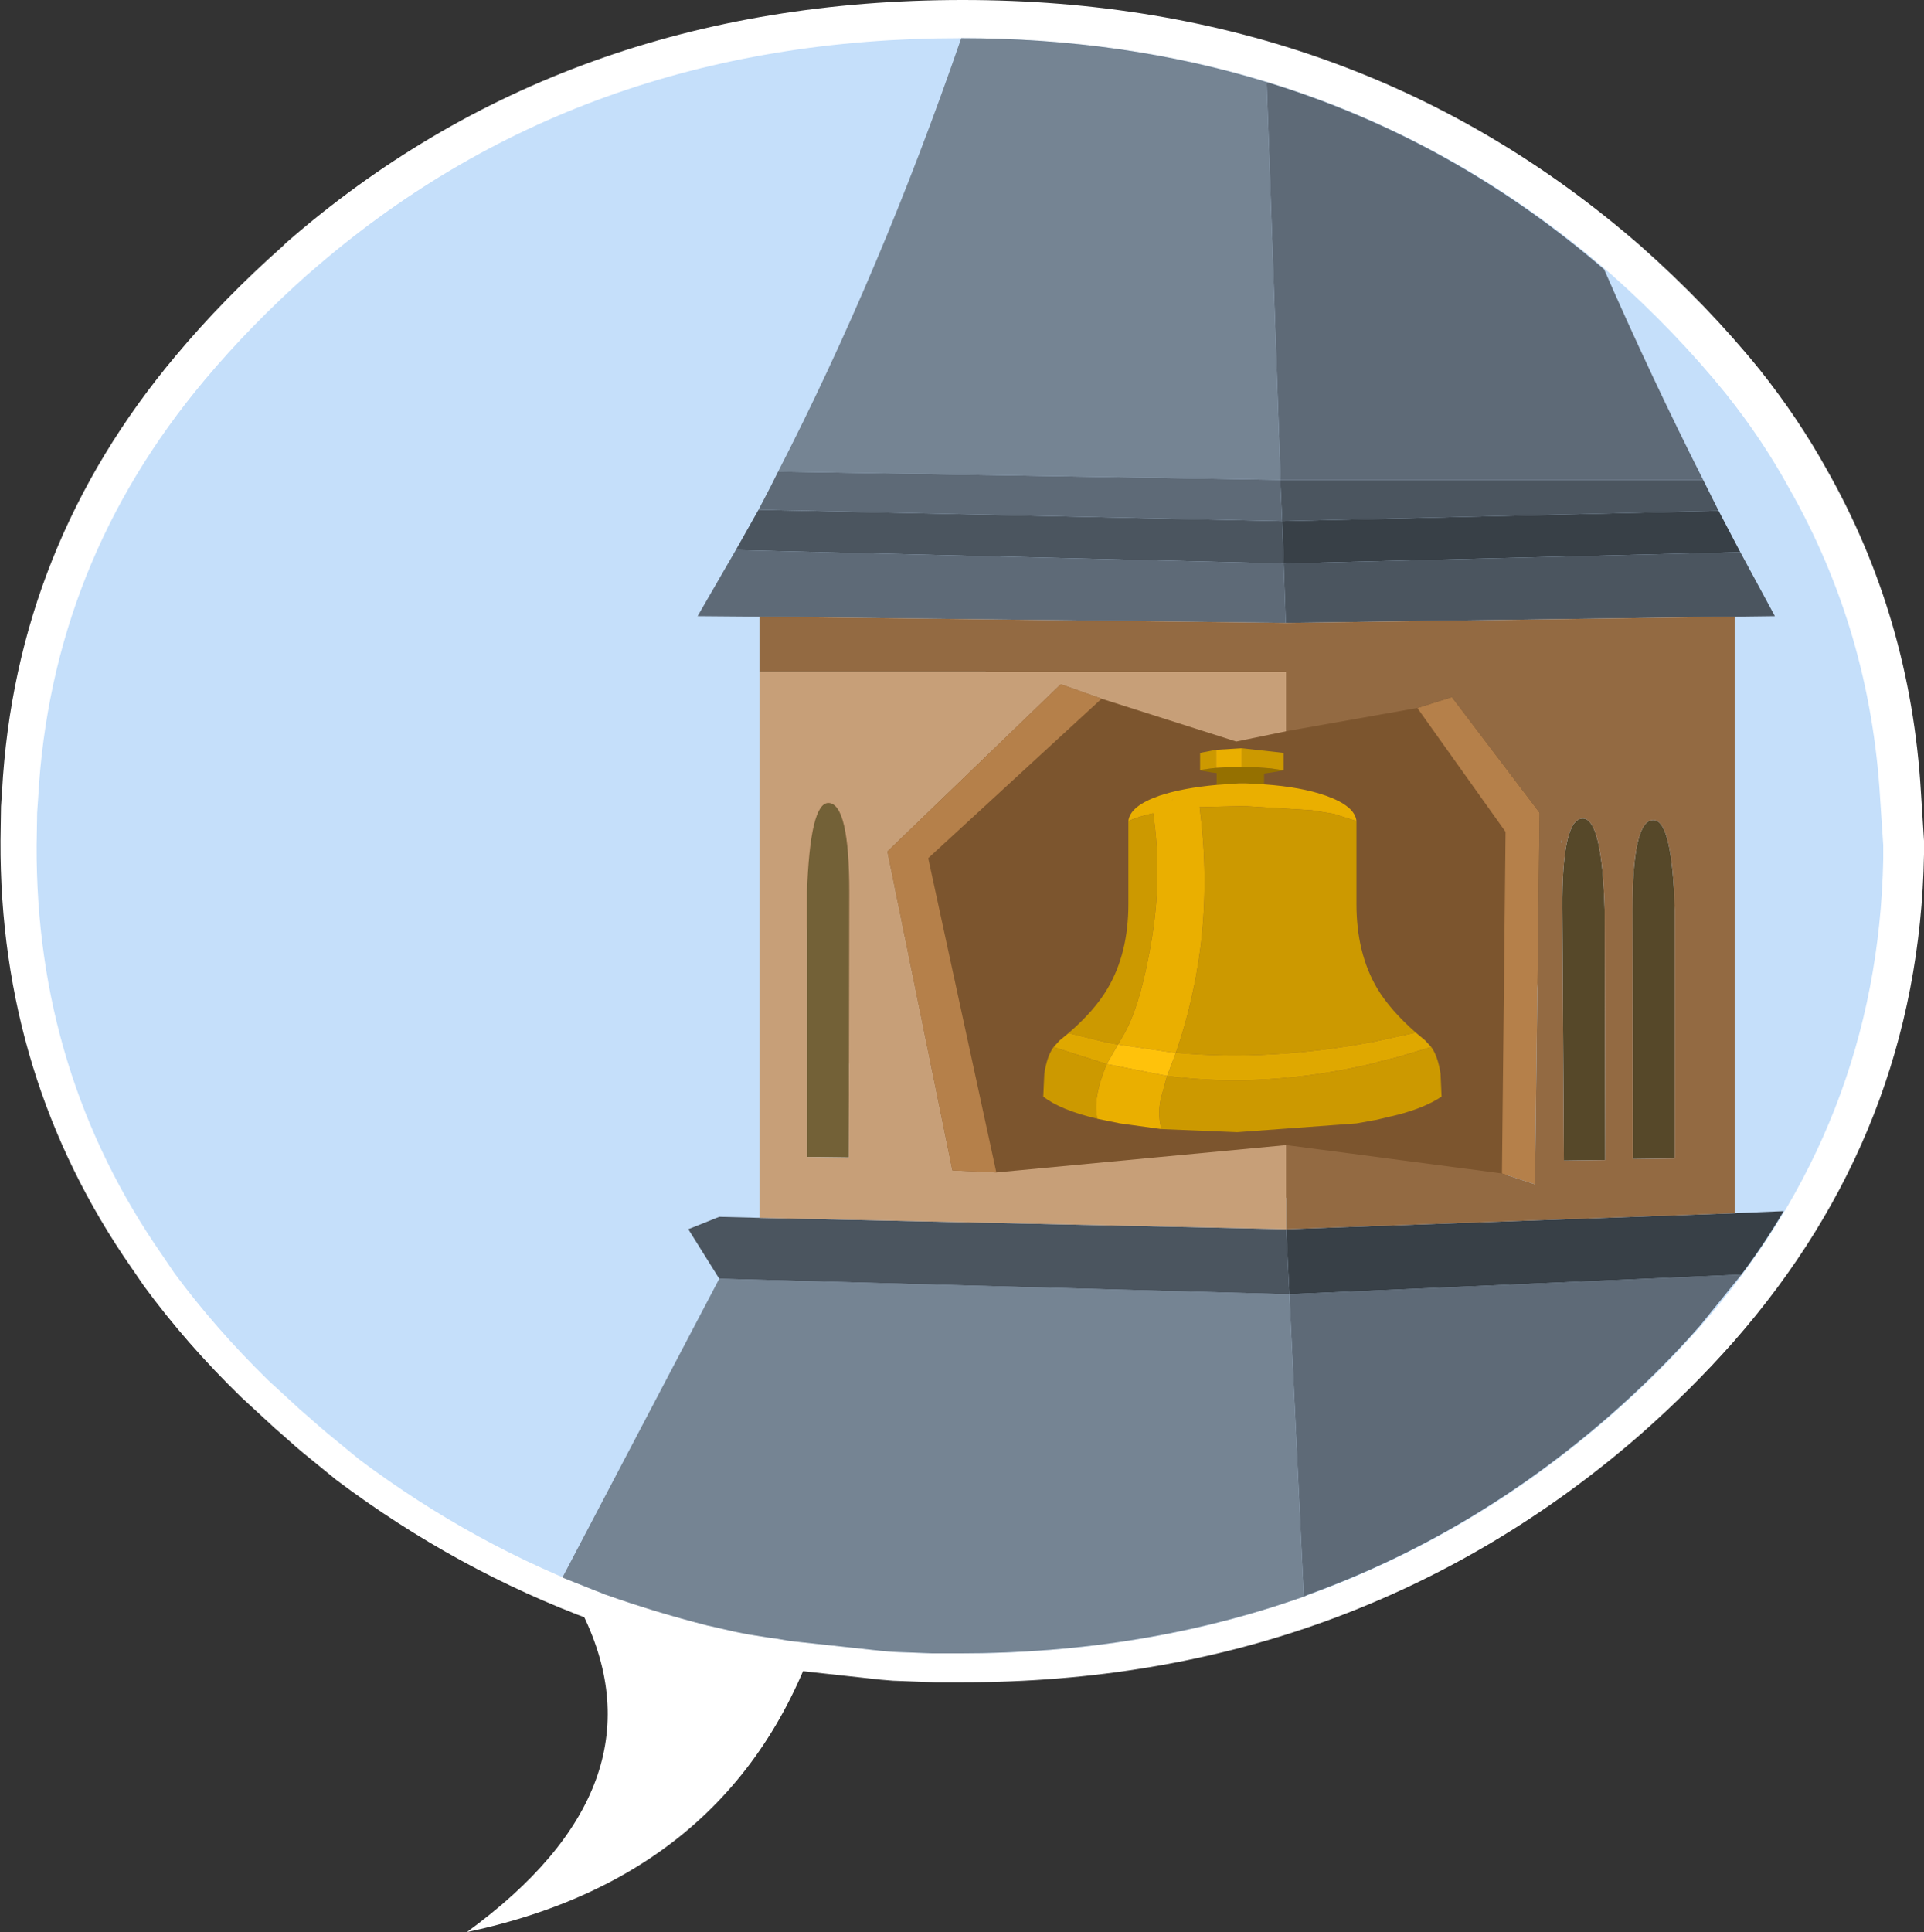 <?xml version="1.0" encoding="UTF-8" standalone="no"?>
<svg xmlns:xlink="http://www.w3.org/1999/xlink" height="187.2px" width="186.45px" xmlns="http://www.w3.org/2000/svg">
  <rect width="100%" height="100%" fill="#333333" stroke="none"/>
  <g transform="matrix(1.0, 0.0, 0.0, 1.0, 0.0, 0.0)">
    <path d="M170.55 35.85 Q174.25 40.5 177.0 45.45 185.15 59.8 186.15 76.75 L186.45 81.45 186.45 82.8 Q185.95 109.55 168.0 130.0 163.85 134.7 158.9 139.05 145.15 151.0 128.55 157.05 112.2 163.0 93.3 163.0 L91.7 163.0 90.6 163.0 86.55 162.85 85.35 162.75 76.2 161.75 75.0 161.55 74.7 161.5 74.2 161.45 71.9 161.05 70.6 160.8 69.45 160.55 68.1 160.25 67.85 160.2 Q62.55 158.85 57.55 157.05 44.25 152.15 32.6 143.4 L29.35 140.75 28.7 140.2 27.4 139.05 26.6 138.35 23.4 135.4 Q18.05 130.2 13.95 124.6 L12.75 122.85 Q-0.05 104.45 0.05 81.45 L0.1 78.15 0.2 76.65 Q1.5 52.95 17.05 34.45 21.65 28.95 27.4 23.85 L27.7 23.55 Q54.7 0.0 93.3 0.0 131.6 0.0 158.95 23.8 165.45 29.55 170.55 35.85" fill="#ffffff" fill-rule="evenodd" stroke="none"/>
    <path d="M45.25 187.2 Q72.25 181.5 79.8 156.45 L56.5 156.45 Q64.6 173.1 45.25 187.2" fill="#ffffff" fill-rule="evenodd" stroke="none"/>
    <path d="M167.25 38.15 Q170.8 42.6 173.4 47.35 181.25 61.15 182.2 77.4 L182.5 81.9 182.5 83.2 Q182.0 108.9 164.8 128.5 160.8 133.05 156.05 137.2 142.85 148.7 126.9 154.5 111.2 160.2 93.05 160.2 L91.55 160.2 90.5 160.2 86.6 160.05 85.45 159.95 76.65 159.0 75.5 158.8 75.2 158.75 74.75 158.7 72.55 158.35 71.3 158.1 70.2 157.85 68.9 157.55 68.65 157.5 Q63.55 156.2 58.75 154.5 46.0 149.8 34.8 141.4 L31.7 138.85 31.05 138.3 29.8 137.2 29.05 136.55 25.95 133.7 Q20.85 128.7 16.9 123.35 L15.75 121.65 Q3.45 104.0 3.55 81.9 L3.6 78.75 3.7 77.3 Q4.95 54.55 19.85 36.8 24.3 31.5 29.8 26.6 L30.1 26.35 Q56.0 3.7 93.05 3.7 129.85 3.7 156.1 26.55 162.35 32.1 167.25 38.15" fill="#c5dffa" fill-rule="evenodd" stroke="none"/>
    <path d="M153.85 64.8 L145.75 115.75 86.55 116.6 74.95 79.65 96.75 64.2 153.85 64.8" fill="#7c552e" fill-rule="evenodd" stroke="none"/>
    <path d="M122.5 76.0 L120.75 75.9 120.05 75.9 117.9 76.05 117.9 74.9 117.45 74.85 116.25 74.65 116.3 74.6 117.4 74.45 117.85 74.4 118.8 74.35 119.8 74.35 120.35 74.35 120.8 74.35 121.85 74.35 123.15 74.45 124.15 74.6 124.4 74.6 124.4 74.65 123.2 74.85 122.5 74.95 122.5 76.0" fill="#957000" fill-rule="evenodd" stroke="none"/>
    <path d="M113.95 102.0 Q115.65 97.1 116.35 91.7 117.15 85.05 116.25 78.2 L120.55 78.1 127.1 78.5 129.25 78.85 131.45 79.55 131.45 79.65 131.45 87.6 Q131.45 92.35 133.45 95.75 134.7 97.85 137.2 100.05 L135.35 100.45 133.3 100.9 Q123.15 102.85 113.95 102.0 M109.35 79.55 Q110.35 79.1 111.75 78.8 112.65 84.8 111.6 91.1 110.55 97.4 108.9 100.25 L108.35 101.2 107.25 101.0 103.55 100.1 Q106.1 97.9 107.35 95.75 109.35 92.35 109.35 87.6 L109.35 79.65 109.35 79.55 M120.35 72.5 L124.4 72.95 124.4 74.6 124.15 74.6 123.15 74.45 121.85 74.35 120.8 74.35 120.35 74.35 120.35 72.5 M117.85 72.65 L117.85 74.4 117.4 74.45 116.3 74.6 116.3 72.95 117.85 72.65 M102.1 101.45 L107.25 103.1 Q105.85 106.5 106.35 108.4 102.75 107.55 101.1 106.25 L101.2 104.05 Q101.45 102.35 102.1 101.45 M112.55 109.4 Q112.1 107.75 112.6 106.05 L113.1 104.25 Q122.7 105.5 133.25 103.0 L133.3 103.05 133.3 102.95 135.35 102.45 138.7 101.45 Q139.35 102.35 139.6 104.05 L139.7 106.25 Q138.15 107.3 135.5 108.0 L133.4 108.5 131.45 108.85 119.9 109.7 112.55 109.4" fill="#cc9900" fill-rule="evenodd" stroke="none"/>
    <path d="M131.45 79.55 L129.25 78.85 127.1 78.5 120.55 78.1 116.25 78.2 Q117.15 85.05 116.35 91.7 115.65 97.1 113.95 102.0 L113.1 101.9 108.35 101.2 108.9 100.25 Q110.55 97.4 111.6 91.1 112.65 84.8 111.75 78.8 110.35 79.1 109.35 79.55 109.5 78.1 112.35 77.1 114.6 76.35 117.9 76.05 L120.05 75.9 120.75 75.9 122.5 76.0 Q126.1 76.25 128.5 77.1 131.3 78.1 131.45 79.55 M120.35 72.5 L120.35 74.35 119.8 74.35 118.8 74.35 117.85 74.4 117.85 72.65 120.35 72.5 M113.55 77.5 L113.6 77.5 113.7 77.45 113.55 77.5 M107.25 103.1 L113.1 104.25 112.6 106.05 Q112.1 107.75 112.55 109.4 L108.55 108.85 106.35 108.4 Q105.85 106.5 107.25 103.1" fill="#eaaf00" fill-rule="evenodd" stroke="none"/>
    <path d="M113.55 77.5 L113.7 77.45 113.6 77.5 113.55 77.5" fill="#ffc515" fill-rule="evenodd" stroke="none"/>
    <path d="M113.95 102.0 Q123.15 102.85 133.3 100.9 L135.35 100.45 137.2 100.05 138.1 100.8 138.7 101.45 135.35 102.45 133.3 102.95 133.25 103.0 Q122.7 105.5 113.1 104.25 L113.95 102.0 M103.55 100.1 L107.25 101.0 108.35 101.2 107.25 103.1 102.1 101.45 102.7 100.8 103.55 100.1" fill="#dfa800" fill-rule="evenodd" stroke="none"/>
    <path d="M108.35 101.2 L113.1 101.9 113.95 102.0 113.1 104.25 107.25 103.1 108.35 101.2" fill="#ffc20b" fill-rule="evenodd" stroke="none"/>
    <path d="M133.25 103.0 L133.3 102.95 133.3 103.05 133.25 103.0" fill="#ffd555" fill-rule="evenodd" stroke="none"/>
    <path d="M126.35 154.7 Q110.8 160.2 92.95 160.2 L91.45 160.2 90.4 160.2 86.5 160.05 85.35 159.95 76.55 159.0 75.4 158.8 75.1 158.75 74.65 158.7 72.45 158.35 71.2 158.1 70.1 157.85 68.8 157.55 68.55 157.5 Q63.45 156.2 58.65 154.5 L54.5 152.85 69.7 123.9 124.65 125.4 124.95 125.4 126.35 154.7 M75.4 45.7 Q85.3 26.45 93.15 3.7 108.9 3.7 122.75 7.95 L124.1 46.5 75.4 45.7" fill="#758493" fill-rule="evenodd" stroke="none"/>
    <path d="M168.75 123.5 L164.7 128.5 Q160.7 133.05 155.95 137.2 142.75 148.7 126.8 154.5 L126.35 154.7 124.95 125.4 168.75 123.5 M73.6 59.75 L67.6 59.7 71.3 53.3 124.4 54.6 124.6 60.35 73.6 59.75 M73.5 49.4 L74.7 47.1 75.4 45.7 124.1 46.5 122.75 7.95 Q140.75 13.45 155.45 26.1 160.0 36.5 165.05 46.5 L124.1 46.5 124.1 47.1 124.25 50.5 73.5 49.4" fill="#5e6a77" fill-rule="evenodd" stroke="none"/>
    <path d="M165.05 46.5 L165.35 47.1 166.55 49.5 124.25 50.5 124.4 54.6 168.65 53.5 172.0 59.7 168.1 59.75 124.65 60.35 124.6 60.35 124.4 54.6 71.3 53.3 73.5 49.4 124.25 50.5 124.1 47.1 124.1 46.5 165.05 46.5 M69.7 123.9 L66.7 119.1 69.7 117.9 73.6 118.0 124.65 119.1 124.95 125.4 124.65 125.4 69.7 123.9" fill="#4b555f" fill-rule="evenodd" stroke="none"/>
    <path d="M166.55 49.5 L168.65 53.5 124.4 54.6 124.25 50.5 166.55 49.5 M168.1 117.55 L172.85 117.35 Q171.0 120.5 168.75 123.5 L124.95 125.4 124.65 119.1 168.1 117.55" fill="#384047" fill-rule="evenodd" stroke="none"/>
    <path d="M162.3 112.25 L158.25 112.3 158.2 88.1 Q158.2 79.5 160.2 79.45 162.05 79.4 162.3 88.15 L162.3 112.25 M153.35 79.3 Q155.25 79.25 155.5 88.15 L155.55 112.4 151.55 112.45 151.4 88.0 Q151.35 79.4 153.35 79.3 M151.3 81.65 L151.25 81.6 151.3 81.4 151.3 81.45 151.3 81.65" fill="#564829" fill-rule="evenodd" stroke="none"/>
    <path d="M78.2 86.5 Q78.5 77.75 80.3 77.8 82.3 77.9 82.3 86.45 L82.25 112.15 78.2 112.1 78.2 86.5" fill="#736137" fill-rule="evenodd" stroke="none"/>
    <path d="M73.6 118.0 L73.6 65.1 124.65 65.1 124.65 70.85 119.8 71.85 106.75 67.7 102.8 66.3 86.0 82.5 92.3 113.4 96.55 113.6 124.65 110.95 124.65 119.1 73.6 118.0 M78.2 86.5 L78.2 112.1 82.25 112.15 82.3 86.45 Q82.3 77.9 80.3 77.8 78.5 77.75 78.2 86.5" fill="#c79f78" fill-rule="evenodd" stroke="none"/>
    <path d="M106.75 67.7 L89.95 83.15 96.55 113.6 92.3 113.4 86.0 82.5 102.8 66.3 106.75 67.7 M145.55 113.7 L145.9 80.6 137.35 68.6 140.7 67.55 149.2 78.75 148.75 114.75 145.55 113.7" fill="#b5804a" fill-rule="evenodd" stroke="none"/>
    <path d="M168.1 59.75 L168.1 65.1 168.1 117.55 124.65 119.1 124.65 110.95 145.55 113.7 148.75 114.75 149.2 78.75 140.7 67.55 137.35 68.6 124.65 70.85 124.65 65.1 73.6 65.1 73.6 59.75 124.6 60.35 124.65 60.35 168.1 59.75 M162.3 112.25 L162.3 88.15 Q162.05 79.4 160.2 79.45 158.2 79.5 158.2 88.1 L158.25 112.3 162.3 112.25 M153.35 79.3 Q151.35 79.4 151.4 88.0 L151.55 112.45 155.55 112.4 155.5 88.15 Q155.25 79.25 153.35 79.3 M151.3 81.65 L151.3 81.45 151.3 81.4 151.25 81.6 151.3 81.65" fill="#936a42" fill-rule="evenodd" stroke="none"/>
  </g>
</svg>
